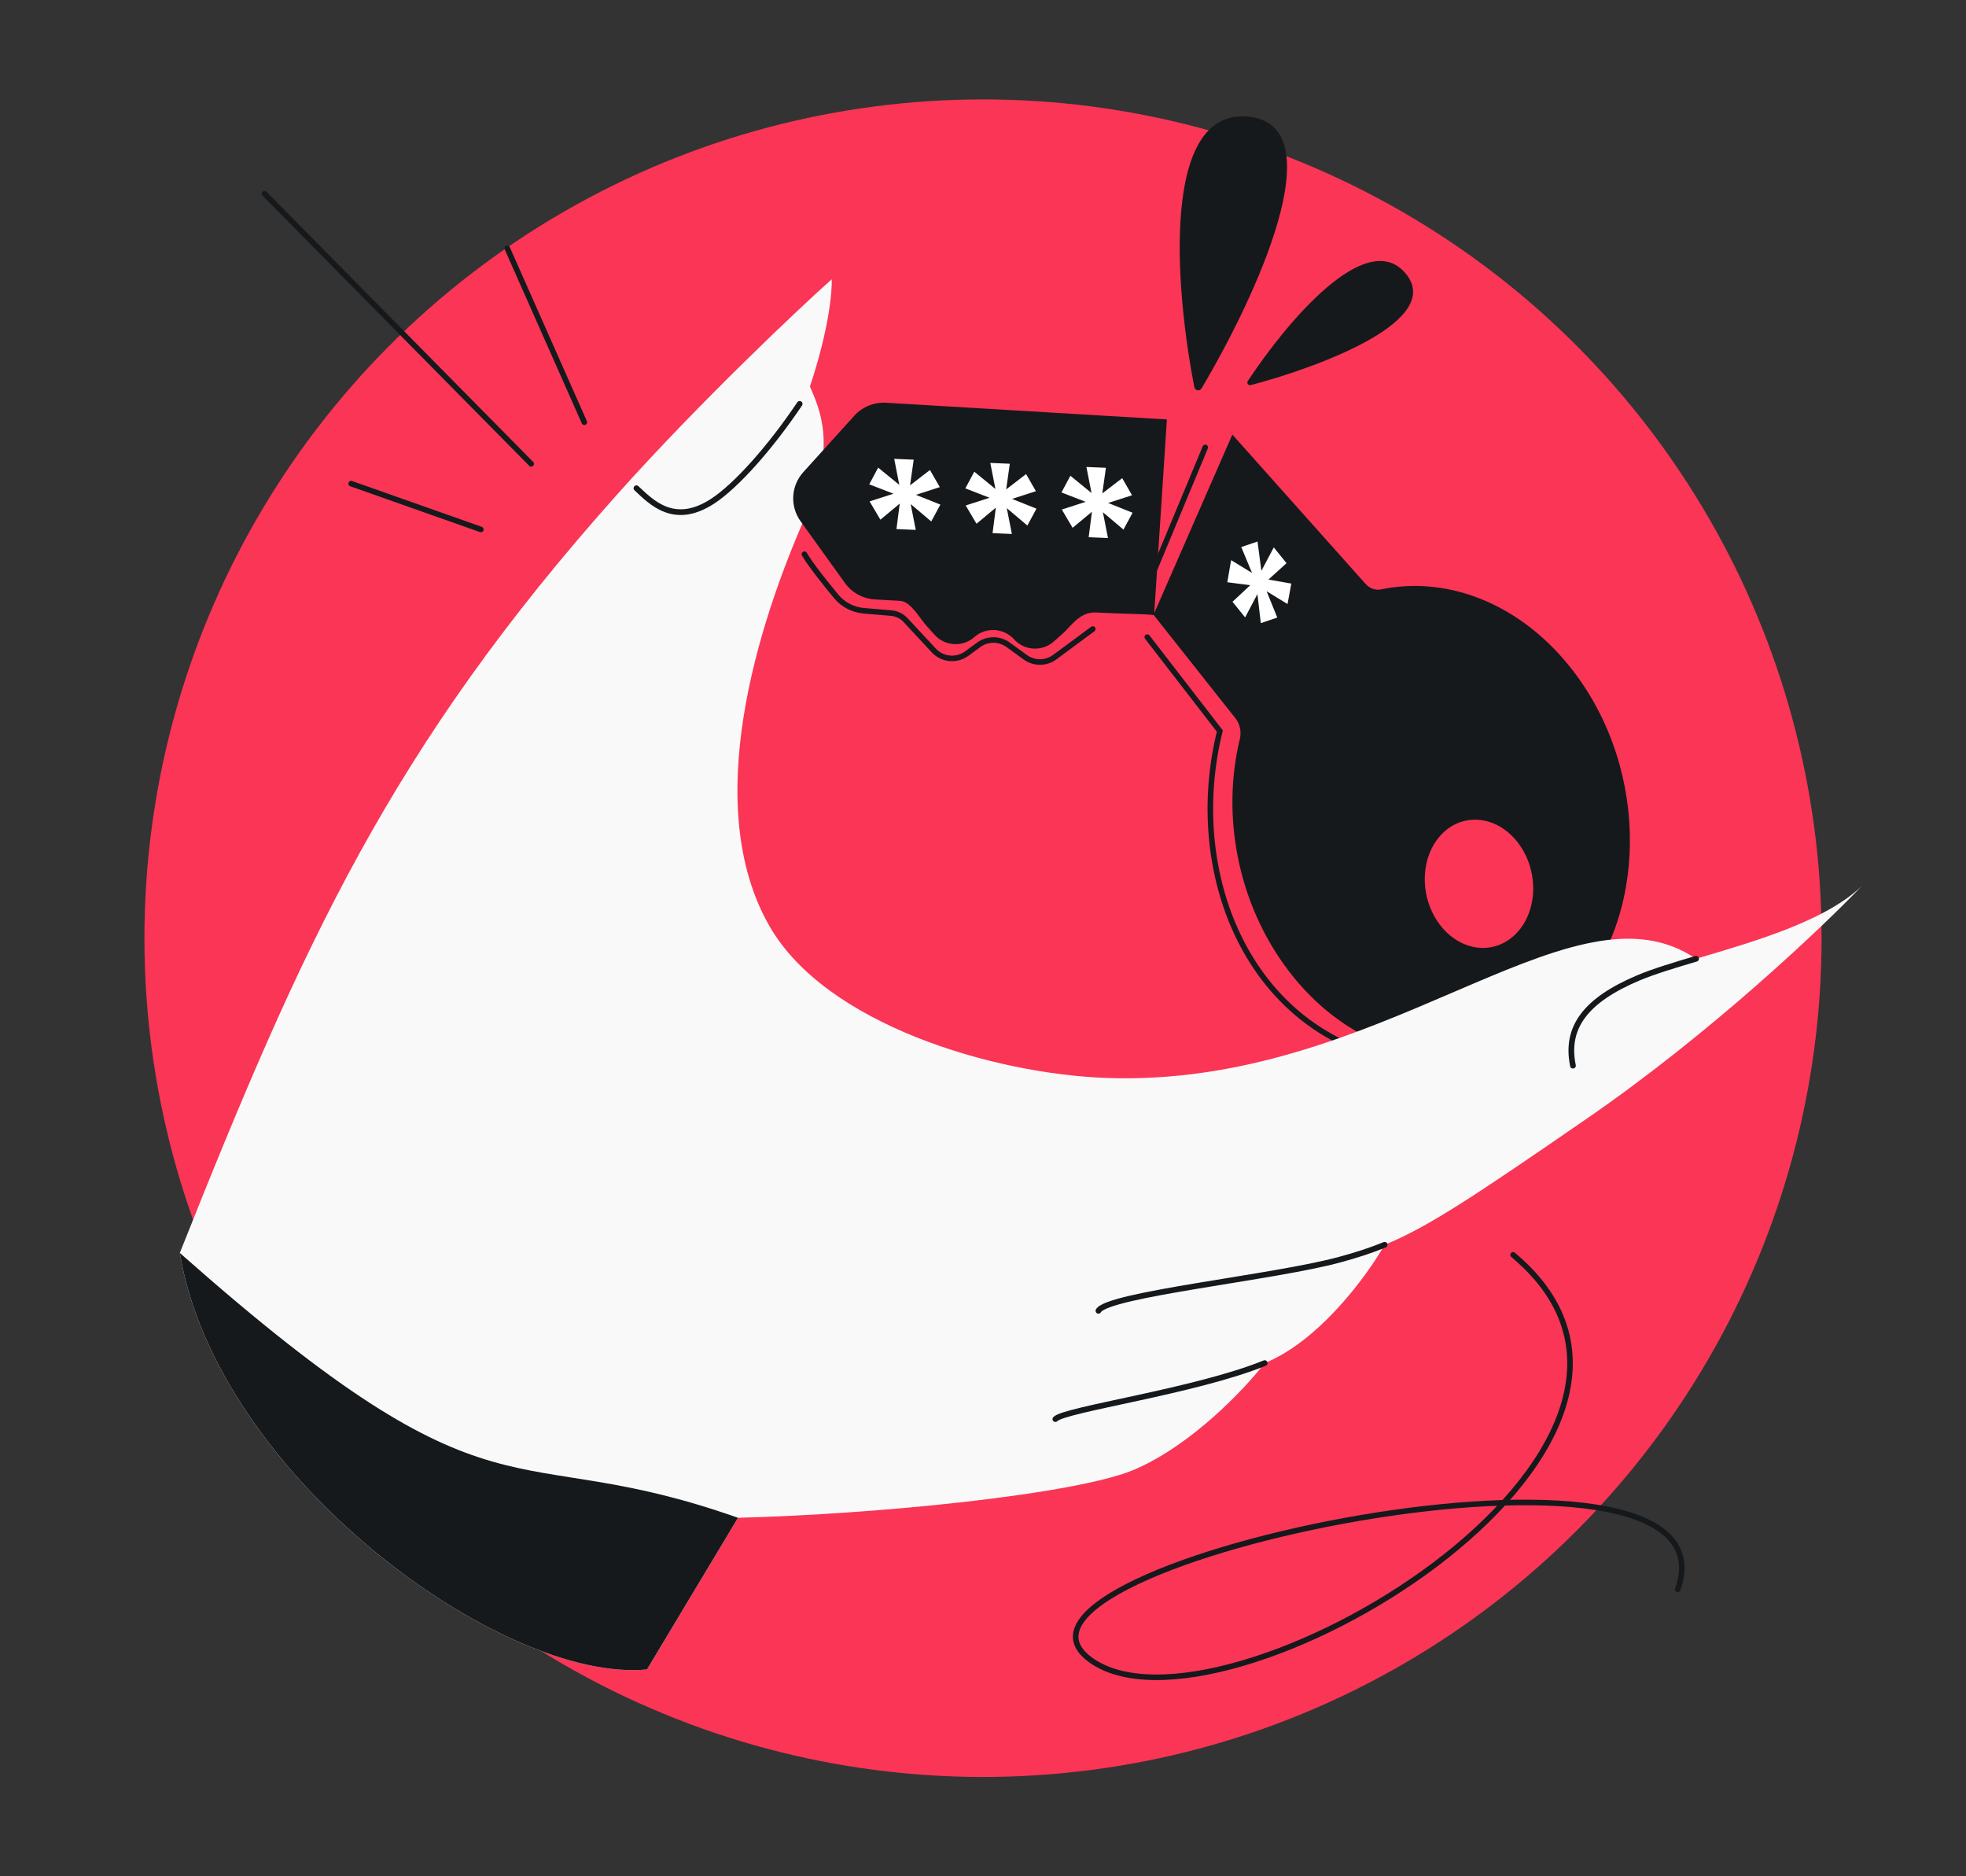<svg width="633" height="604" viewBox="0 0 633 604" fill="none" xmlns="http://www.w3.org/2000/svg">
<rect x="0" y="0" width="633" height="604" fill="#333333" stroke="none"/>
<g clip-path="url(#clip0_56_51)">
<circle cx="316.5" cy="302" r="270" fill="#FA3556"/>
<path d="M506.637 216.127C531.297 248.383 530.765 296.125 505.449 322.762C480.132 349.398 439.618 344.843 414.957 312.587C398.431 290.971 393.218 262.4 399.197 237.887C399.746 235.635 399.269 233.097 397.836 231.287L371.396 197.898L396.788 139.893L439.636 187.918C441.013 189.461 442.912 190.094 444.689 189.723C466.203 185.235 490.019 194.392 506.637 216.127ZM488.315 300.349C495.251 293.052 495.447 280.038 488.753 271.282C482.059 262.527 471.01 261.345 464.074 268.643C457.138 275.94 456.942 288.954 463.636 297.71C470.33 306.465 481.379 307.647 488.315 300.349Z" fill="#16191C"/>
<path d="M439.266 338.537C398.793 324.245 382.315 277.479 392.759 235.331L369.391 205.084M259.007 178.403C260.869 181.674 265.796 187.825 269.213 191.958C271.454 194.669 274.708 196.326 278.213 196.62L286.932 197.353C288.706 197.502 290.36 198.307 291.571 199.611L300.636 209.372C303.418 212.367 308.005 212.799 311.297 210.375L315.088 207.583C317.907 205.506 321.747 205.493 324.58 207.55L330.114 211.567C332.953 213.628 336.8 213.611 339.621 211.524L351.851 202.475M388.061 144.024L369.378 188.925" stroke="#16191C" stroke-width="1.787" stroke-linecap="round"/>
<path d="M415.764 187.852L414.555 194.439L407.818 190.327L411.25 198.793L405.946 200.584L404.852 191.237L400.899 198.741L396.832 193.709L402.545 188.383L395.161 187.421L396.385 180.314L403.122 184.426L399.659 176.102L404.888 174.308L406.135 183.754L410.123 176.204L414.229 181.283L408.403 186.56L415.764 187.852Z" fill="white"/>
<path d="M401.829 37.53C373.737 34.868 378.29 92.58 384.551 124.634C384.774 125.774 386.269 126.029 386.863 125.03C404.524 95.281 429.974 40.197 401.829 37.53Z" fill="#16191C"/>
<path d="M452.536 87.984C439.944 73.047 414.211 103.776 401.764 122.653C401.321 123.325 401.936 124.176 402.714 123.969C425.866 117.831 465.152 102.949 452.536 87.984Z" fill="#16191C"/>
<path d="M57.896 403.315C69.694 474.908 161.399 541.831 208.305 537.4L237.622 488.575C282.57 487.429 346.948 481.007 365.465 472.97C383.981 464.934 401 446.828 407.194 438.78C424.922 431.557 440.329 410.38 445.817 400.695C459.69 395.026 474.242 385.368 511.294 359.819C550.786 332.588 586.496 298.755 599.414 285.242C587.523 296.619 564.455 303.18 546.095 308.622C545.56 308.283 545.02 307.947 544.475 307.613C504.187 282.935 444.048 350.361 355.882 346.977C319.391 345.577 266.029 329.662 247.887 298.347C225.398 259.528 243.846 201.101 259.749 165.296C269.492 143.362 263.818 131.488 260.778 124.414C266.853 106.178 267.98 93.814 267.784 89.911C258.526 98.089 225.292 129.38 198.742 159.12C125.771 240.861 97.474 303.83 57.896 403.315Z" fill="#F9F9F9"/>
<path d="M57.896 403.315C69.694 474.908 161.399 541.83 208.305 537.4L237.622 488.575C162.385 462.007 161.684 495.244 57.896 403.315Z" fill="#16191C"/>
<path d="M506.449 343.034C503.92 330.715 510.555 321.942 527.515 314.777C532.319 312.748 538.839 310.772 546.095 308.621M353.665 421.951C356.568 416.662 410.315 411.233 431.409 405.462C436.671 404.022 441.206 402.579 445.817 400.695M407.195 438.78C385.035 447.81 342.633 453.697 339.8 456.804M204.913 157.159C209.807 161.733 217.1 169.451 229.551 161.268C237.029 156.353 247.92 144.216 257.473 130.007" stroke="#16191C" stroke-width="1.839" stroke-linecap="round"/>
<path d="M275.056 133.835C277.651 130.967 281.421 129.424 285.304 129.642L375.709 135.021L371.593 198.014C368.864 197.582 361.229 197.63 352.934 197.164C348.967 196.942 346.423 199.515 344.214 201.872L344.213 201.873C343.446 202.692 342.725 203.46 342.073 204.038L339.279 206.512C335.553 209.811 329.83 209.489 326.497 205.794C323.163 202.099 317.441 201.778 313.715 205.077C309.989 208.375 304.266 208.054 300.933 204.359L298.433 201.588C297.849 200.94 297.22 200.096 296.548 199.196L296.548 199.196C294.617 196.606 292.341 193.555 289.825 193.414L281.749 192.96C277.866 192.742 274.292 190.787 272.035 187.647L257.763 167.791C254.288 162.956 254.657 156.384 258.651 151.969L275.056 133.835Z" fill="#16191C"/>
<path d="M299.428 151.296L302.59 156.805L294.908 159.287L302.771 162.427L299.84 167.858L293.212 162.262L294.852 170.574L288.634 170.311L289.685 162.113L283.462 167.285L279.99 161.404L287.672 158.922L279.873 155.904L282.746 150.53L289.551 156.074L287.909 147.703L294.187 147.968L293.018 156.221L299.428 151.296ZM330.373 152.605L333.535 158.115L325.853 160.597L333.715 163.737L330.785 169.168L324.157 163.571L325.797 171.883L319.579 171.62L320.629 163.422L314.407 168.594L310.934 162.713L318.616 160.231L310.818 157.213L313.69 151.84L320.495 157.384L318.854 149.012L325.131 149.278L323.963 157.53L330.373 152.605ZM361.317 153.915L364.479 159.424L356.797 161.906L364.66 165.046L361.729 170.477L355.101 164.881L356.741 173.193L350.523 172.929L351.574 164.731L345.351 169.903L341.879 164.022L349.561 161.54L341.762 158.522L344.635 153.149L351.44 158.693L349.798 150.321L356.076 150.587L354.908 158.84L361.317 153.915Z" fill="white"/>
<path d="M540.186 511.601C561.629 450.878 309.621 503.444 350.923 534.171C392.225 564.899 560.65 465.367 487.179 403.941M85.144 62.329L171.038 149.325M154.828 170.434L113.061 155.685M163.33 79.949L188.131 135.902" stroke="#16191C" stroke-width="1.787" stroke-linecap="round"/>
</g>
<defs>
<clipPath id="clip0_56_51">
<rect x="32.5" y="32" width="568" height="540" rx="48" fill="white"/>
</clipPath>
</defs>
</svg>
